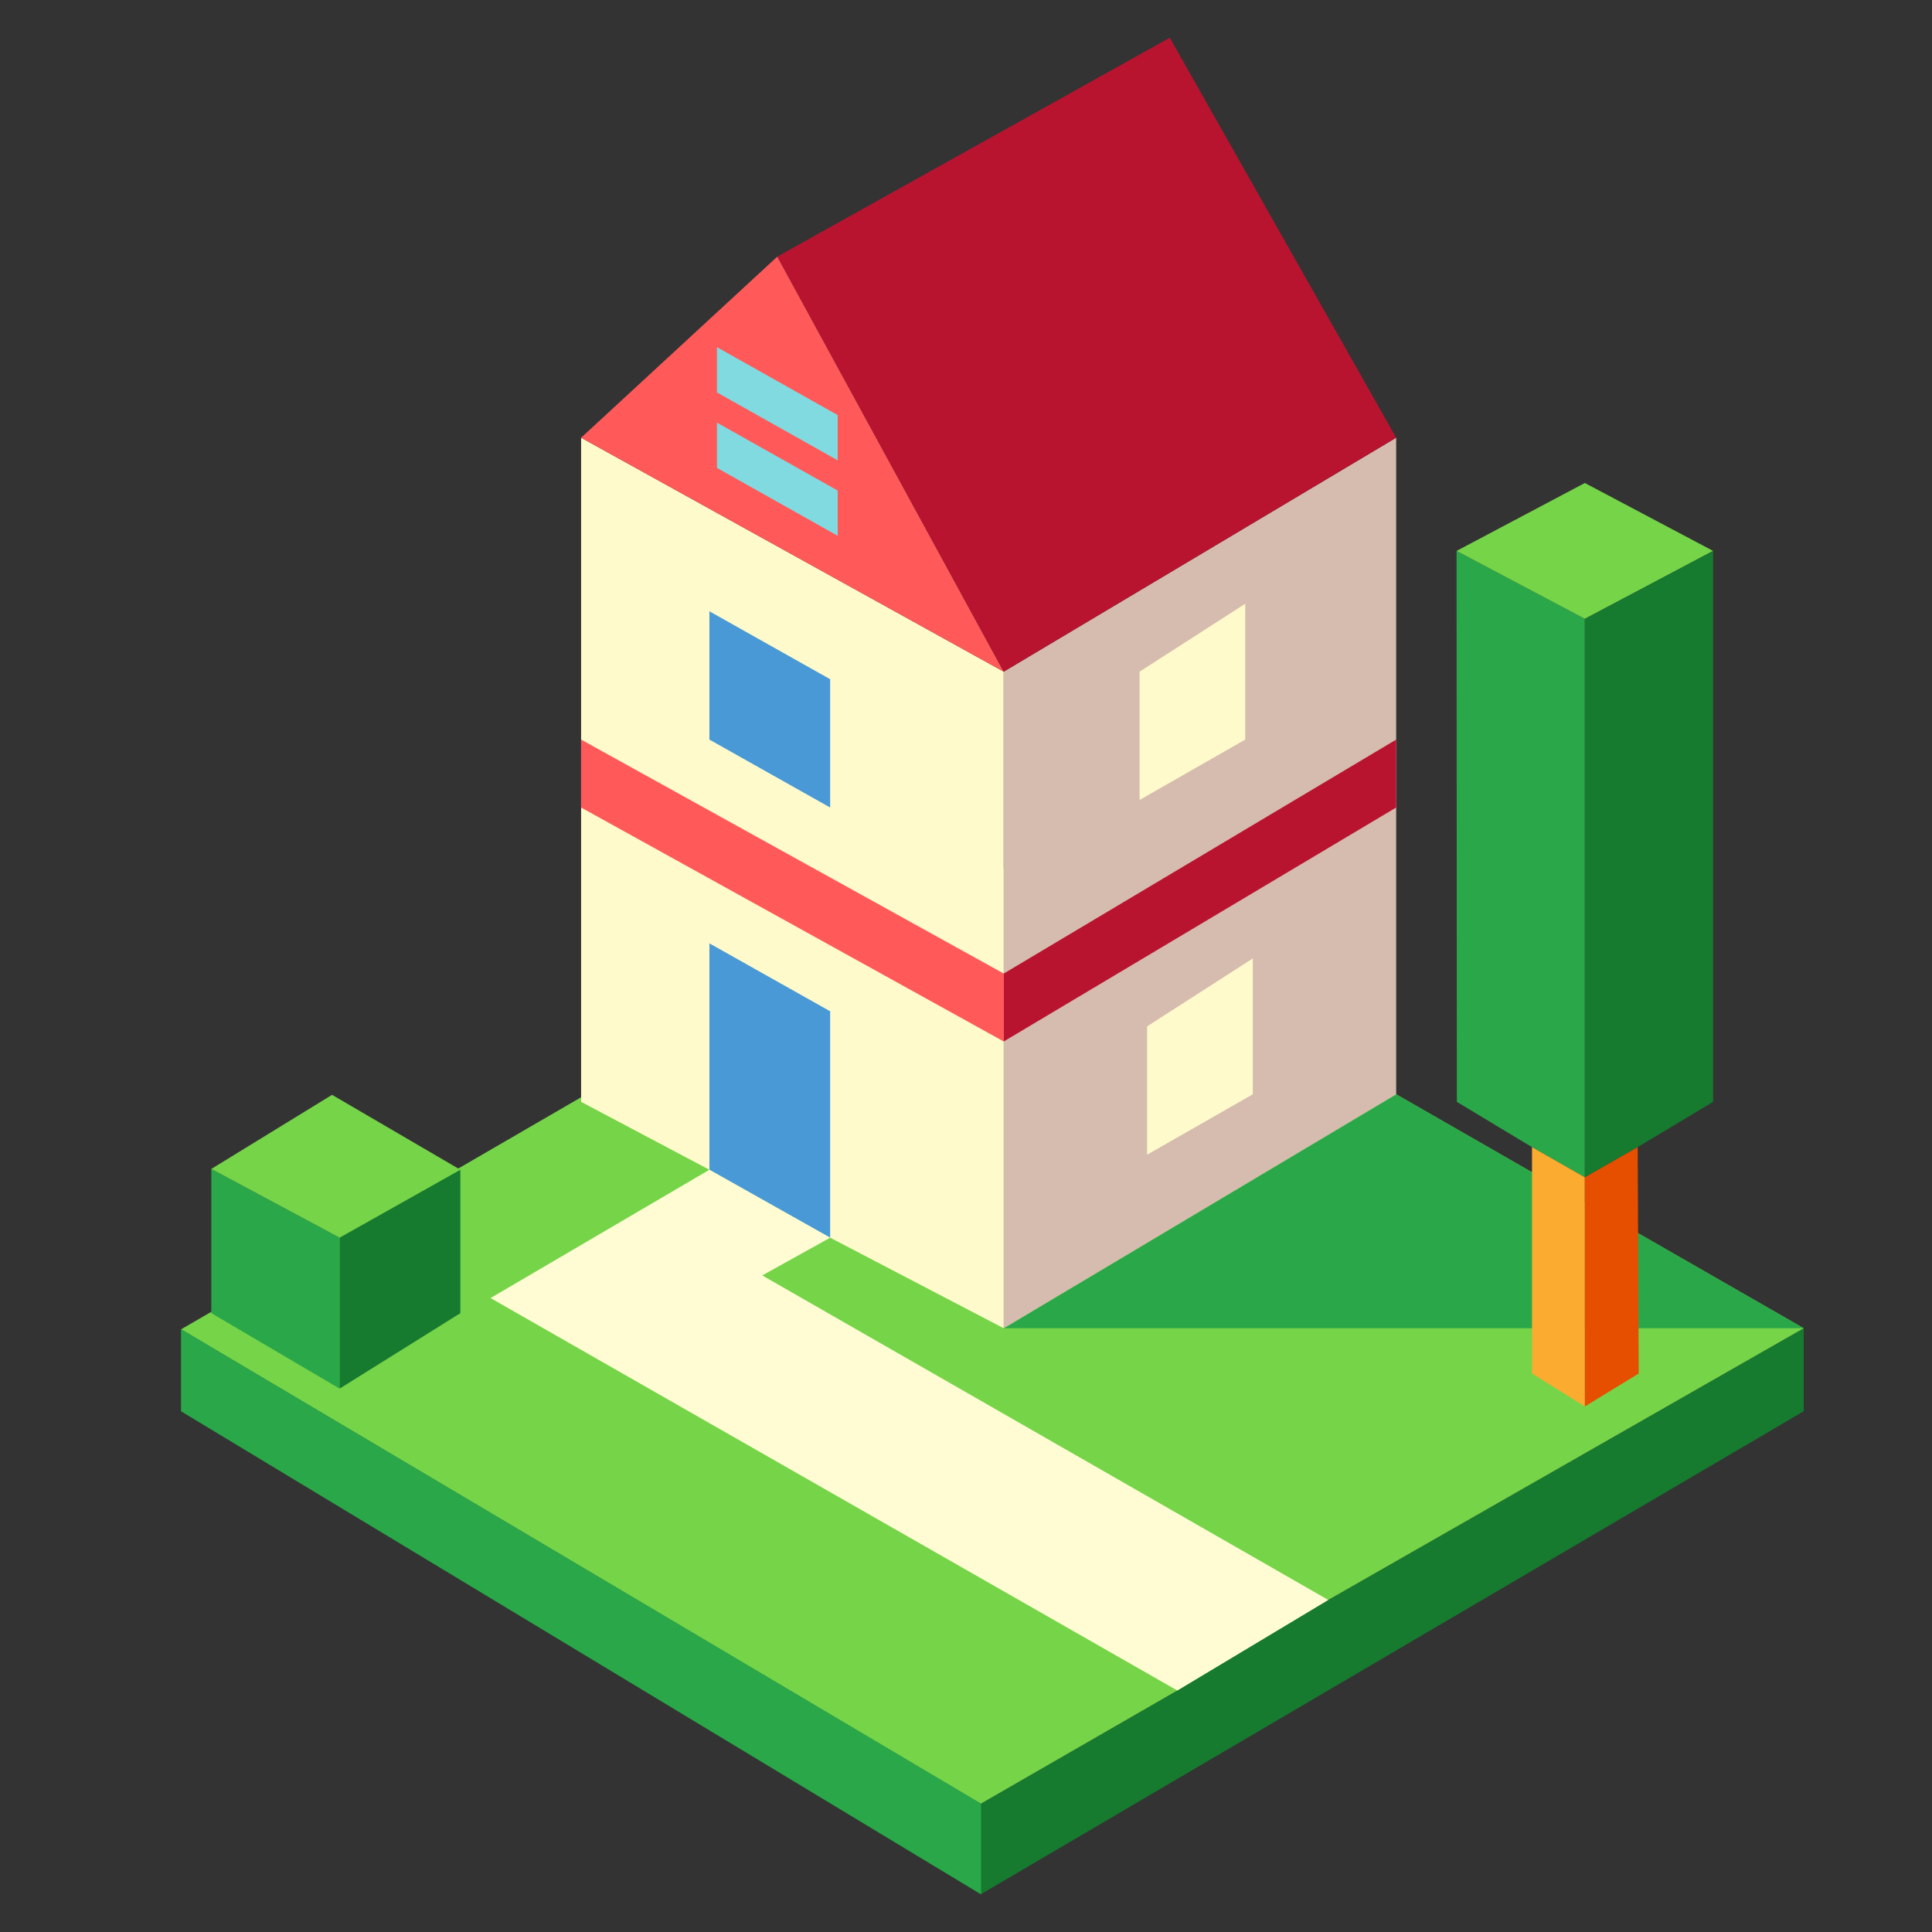 <svg xmlns="http://www.w3.org/2000/svg" viewBox="0 0 256 256"><rect x="0" y="0" width="256" height="256" fill="#333333" stroke="none"/><title>house_garden</title><g id="house_garden"><polygon points="239 176 176 212 156 224 129.96 239 24 176.14 24 187 129.96 251 239 187 239 176" style="fill:#167a2f"/><polygon points="24 176.14 131.11 114 185 145 239 176 176 212 156 224 129.96 239 24 176.14" style="fill:#76d449"/><polygon points="133 176 239 176 185 145 133 176" style="fill:#2aa849"/><polygon points="130 239 130 251 24 187 24 176.14 130 239" style="fill:#2aa849"/><polygon points="77 146 94 155 110 164 133 176 133 89 77 58 77 146" style="fill:#fffacc"/><polygon points="133 89 185 58 185 145 133 176 133 89" style="fill:#d6bcae"/><polygon points="77 58 103 34 133 89 77 58" style="fill:#ff5959"/><polygon points="103 34 155 5 185 58 133 89 103 34" style="fill:#b81430"/><polygon points="193 73 193.04 146 203 152 210 156 210 82 193 73" style="fill:#2aa849"/><polygon points="210 82 227 73 210 64 193 73 210 82" style="fill:#76d449"/><polygon points="227 73 210 82 210 156 217 152 227 146 227 73" style="fill:#167a2f"/><polygon points="28 154.89 28 174 45 184 45 164 28 154.89" style="fill:#2aa849"/><polygon points="45 164 61 155 44 145.07 28 154.89 45 164" style="fill:#76d449"/><polygon points="61 155 45 164 45 184 61 174 61 155" style="fill:#167a2f"/><polygon points="203 152 203 182 210 186.36 210 156 203 152" style="fill:#fbac30"/><polygon points="217 152 217.14 182 210 186.36 210 156 217 152" style="fill:#e64f00"/><polygon points="77 98 133 129 133 138 77 107 77 98" style="fill:#ff5959"/><polygon points="133 129 133 138 185 107 185 98 133 129" style="fill:#b81430"/><polygon points="94 81 94 98 110 107 110 90 94 81" style="fill:#4899d6"/><polygon points="94 155 94 125 110 134 110 164 94 155" style="fill:#4899d6"/><polygon points="151 89 151 106 165 98 165 80 151 89" style="fill:#fffacc"/><polygon points="152 136 152 153 166 145 166 127 152 136" style="fill:#fffacc"/><polygon points="94 155 65 172 156 224 176 212 101 169 110 164 94 155" style="fill:#fffcd4"/><polygon points="95 52 111 61 111 55 95 46 95 52" style="fill:#80dae0"/><polygon points="95 62 111 71 111 65 95 56 95 62" style="fill:#80dae0"/></g></svg>